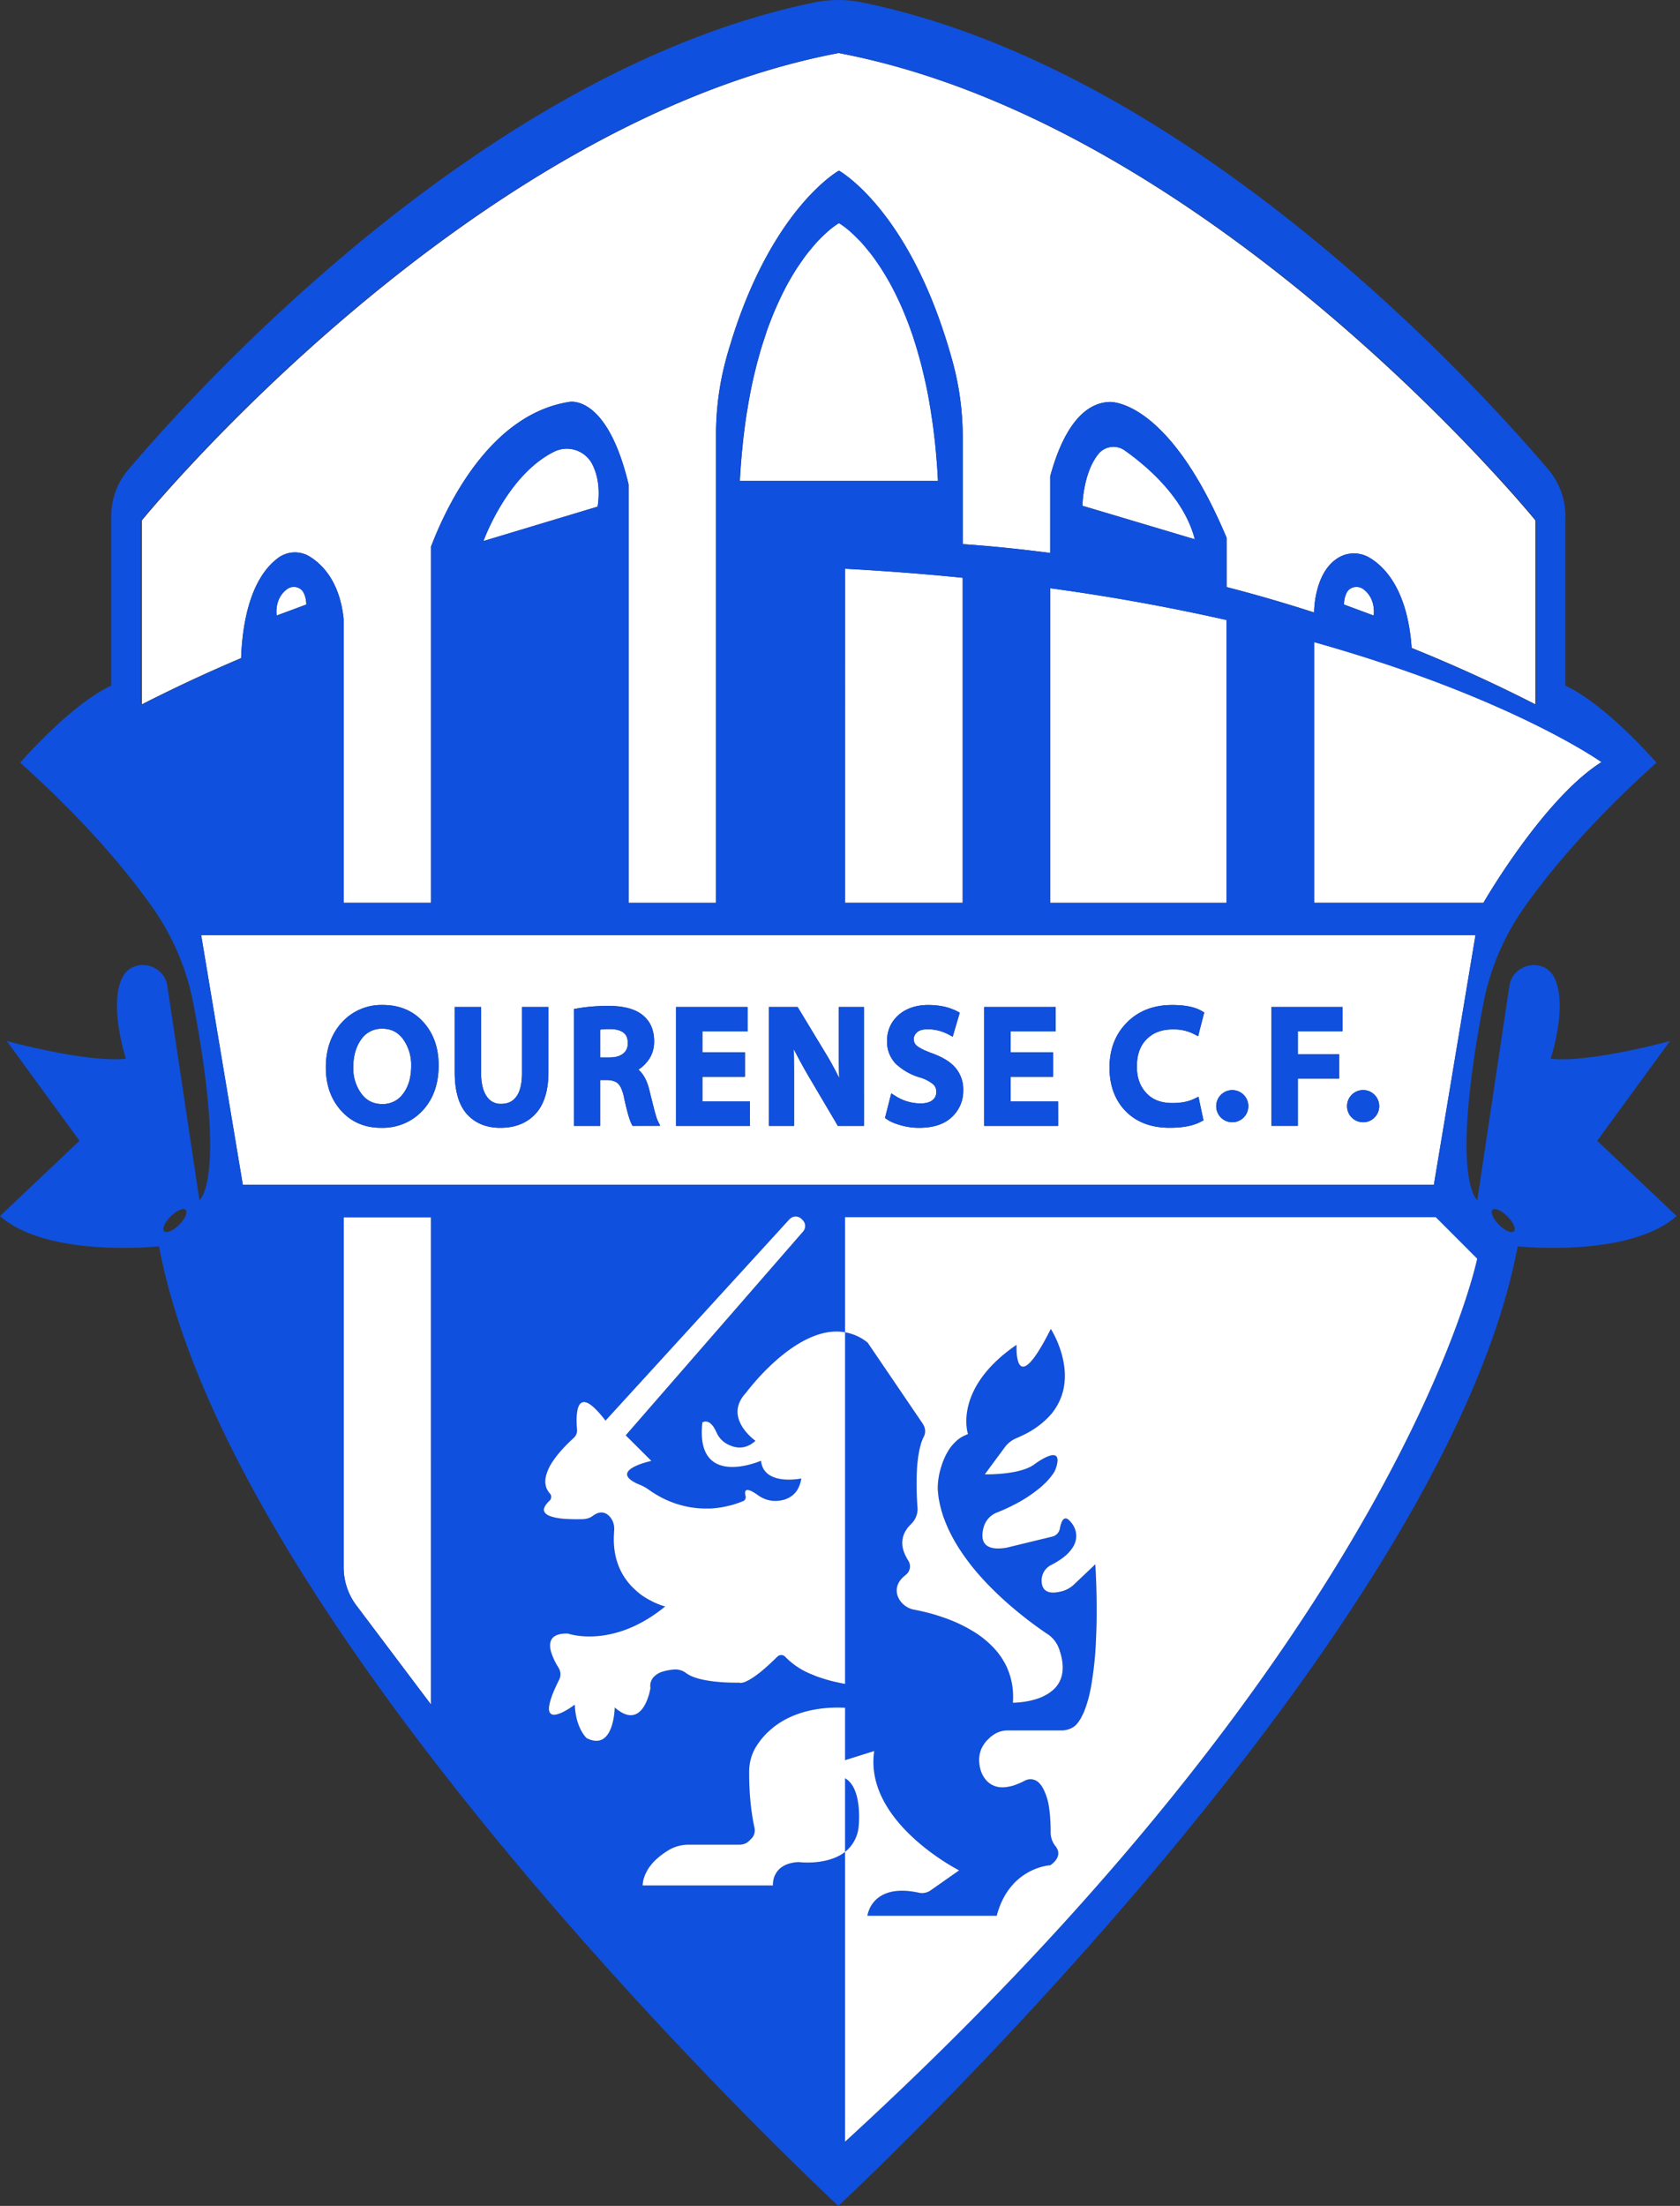 <svg xmlns="http://www.w3.org/2000/svg" width="381" height="500" fill="none"><rect width="100%" height="100%" fill="#333333" stroke="none"/><path fill="#fff" d="M278.18 140.54v64.09h-40.01v-71.3a468 468 0 0 1 40.01 7.21M363.19 172.74c-13.18 8.3-26.77 31.88-26.77 31.88h-38.4v-59.08c44.64 12.55 65.17 27.2 65.17 27.2M309.14 254.37a3.64 3.64 0 1 1-.01-7.29 3.64 3.64 0 0 1 .01 7.3m-4.69-20.6h-10.12v5.17h9.37v5.54h-9.37v10.7h-6v-26.94h16.12zm-25 20.6a3.64 3.64 0 1 1 .02-7.28 3.64 3.64 0 0 1-.01 7.28m-6.51-24.3-.98 3.8-.24 1.01-.92-.48a10 10 0 0 0-4.8-1.08c-2.51 0-4.47.73-5.97 2.23-1.5 1.52-2.21 3.55-2.21 6.23q0 3.67 2.13 5.96c1.42 1.53 3.36 2.28 5.95 2.28 1.97 0 3.65-.33 4.95-.98l.95-.45.2 1.02.8 3.73.12.6-.54.28q-2.56 1.4-7.15 1.4c-4.14 0-7.48-1.25-9.94-3.74-2.44-2.5-3.68-5.84-3.68-9.9q.01-6.24 3.94-10.2c2.61-2.65 6.06-3.98 10.25-3.98 3 0 5.21.45 6.78 1.38l.52.31zm-32.98 25.12H223.2v-26.95h16.21v5.54h-10.21v4.75h9.64v5.53h-9.64v5.59h10.75zm-24.1-2q-2.56 2.44-7.45 2.44a15 15 0 0 1-4-.54q-2.08-.56-3.25-1.37l-.47-.33.15-.53 1-3.95.28-1.09.95.6a10.5 10.5 0 0 0 5.72 1.68q1.77 0 2.7-.75c.57-.47.85-1.07.85-1.89q0-1.05-.72-1.7a8.5 8.5 0 0 0-3.1-1.57 13.5 13.5 0 0 1-5.4-3.1 7.2 7.2 0 0 1-1.96-5.16q.02-3.56 2.64-5.89c1.71-1.48 3.98-2.24 6.72-2.24q3.84 0 6.55 1.43l.57.3-.18.65-1.13 3.84-.27.96-.9-.47a10 10 0 0 0-4.74-1.22q-1.7 0-2.44.68-.76.68-.75 1.55c0 .67.24 1.17.76 1.58.46.36 1.44.94 3.44 1.66 2.43.9 4.14 1.96 5.23 3.24a7.6 7.6 0 0 1 1.78 5.19 8 8 0 0 1-2.58 6m-19.94 2H190l-.23-.41-6.66-11.28a125 125 0 0 1-3.1-5.72q.07 3.01.07 6.86v10.55h-5.69v-26.95h6.49l.24.39 6.6 10.9a71 71 0 0 1 2.6 4.84 162 162 0 0 1-.09-5.93v-10.2h5.69zm-25.84 0H153.3v-26.95h16.23v5.54H159.3v4.75h9.64v5.53h-9.64v5.59h10.76zm-26.65 0-.22-.44c-.48-.95-1.05-2.97-1.73-6.15-.4-1.8-.93-2.62-1.32-2.98-.49-.49-1.3-.76-2.35-.81h-1.7v10.38h-5.96V228.7l.67-.12q3.3-.58 7.16-.58c3.63 0 6.34.78 8.01 2.3q2.34 2.05 2.35 5.7c0 1.76-.49 3.29-1.47 4.51a8 8 0 0 1-2.1 1.94q1.69 1.42 2.46 4.53l.15.59q.16.7.42 1.7.2.87.38 1.49l.16.68q.2.74.44 1.54c.06.2.24.8.36 1.02l.58 1.18zm-19.06-12.2c0 4.18-.98 7.36-2.9 9.44-1.94 2.12-4.64 3.2-8 3.2-3.2 0-5.77-1.06-7.62-3.15-1.83-2.08-2.73-5.2-2.73-9.5v-14.74h5.98v14.94q0 3.53 1.3 5.36a3.7 3.7 0 0 0 3.28 1.66c1.5 0 2.6-.54 3.42-1.65q1.28-1.72 1.28-5.37v-14.94h6zm-28.53 8.72a12.3 12.3 0 0 1-9.4 3.92c-3.72 0-6.78-1.3-9.1-3.9-2.29-2.54-3.45-5.83-3.45-9.76q0-6.2 3.59-10.18a12.1 12.1 0 0 1 9.3-4c3.81 0 6.93 1.3 9.24 3.9q3.45 3.83 3.45 9.8 0 6.32-3.63 10.22m-50.22-39.74 9.44 56.58h270.12l9.43-56.58z"/><path fill="#1050de" d="M239.96 249.65v5.54H223.2v-26.95h16.21v5.54h-10.21v4.75h9.64v5.53h-9.64v5.59zM218.44 247.19a8 8 0 0 1-2.58 6q-2.56 2.44-7.45 2.44-2.02 0-4-.54-2.08-.56-3.25-1.37l-.47-.33.15-.53 1-3.95.28-1.09.95.6a10.5 10.5 0 0 0 5.72 1.68q1.77 0 2.7-.75c.57-.47.85-1.07.85-1.89q0-1.05-.72-1.7a8.5 8.5 0 0 0-3.1-1.57 13.5 13.5 0 0 1-5.4-3.1 7.2 7.2 0 0 1-1.96-5.16q.02-3.56 2.64-5.89c1.71-1.48 3.98-2.25 6.72-2.25q3.84.02 6.55 1.44l.57.3-.18.64-1.13 3.85-.27.96-.9-.47a10 10 0 0 0-4.74-1.22q-1.7 0-2.44.68-.76.68-.75 1.55c0 .67.24 1.17.76 1.58.46.36 1.44.94 3.44 1.66 2.43.9 4.14 1.96 5.23 3.24a7.6 7.6 0 0 1 1.78 5.19"/><path fill="#fff" d="M218.34 130.96v73.66h-26.7v-75.71q13.96.76 26.7 2.05M212.73 109.02H167.8a130 130 0 0 1 .36-5.22q.07-1.08.2-2.13.13-1.35.27-2.63l.3-2.42.01-.09a96 96 0 0 1 .69-4.46q.17-1.09.37-2.13.38-2.03.8-3.93.23-1.05.49-2.05.22-.93.47-1.86.24-.9.5-1.8.23-.87.5-1.72 0-.06.03-.13l1.03-3.13q.21-.69.47-1.34a78 78 0 0 1 3.34-7.74l.63-1.23q.11-.22.22-.4.23-.46.5-.9a53 53 0 0 1 1.99-3.27l.49-.71q.49-.71.96-1.37.63-.88 1.27-1.63l.59-.72.88-1.02.81-.84q.31-.34.64-.63.26-.24.5-.49l.1-.08.46-.43a21 21 0 0 1 2.26-1.74l.21-.13.13-.08.13.08.21.13c.43.28 1.23.83 2.27 1.74l.46.43.1.08q.24.24.5.49.31.3.63.63l.82.84.88 1.02.59.72a29 29 0 0 1 2.23 3l.49.71q.34.52.66 1.05.66 1.04 1.32 2.21.27.45.5.91.12.18.22.4l.64 1.23.63 1.3a69 69 0 0 1 2.7 6.44q.26.66.48 1.34.3.78.54 1.6l.49 1.53q.02.06.03.13.27.85.5 1.73.26.88.5 1.79.25.93.46 1.86.26 1 .5 2.05a112 112 0 0 1 1.52 8.26q.18 1.12.33 2.26l.02.09.29 2.42a105 105 0 0 1 .47 4.76l.2 2.58zM97.76 275.9v110.48l-16.93-22.47a14.4 14.4 0 0 1-2.9-8.63V275.9z"/><path fill="#fff" d="M348.2 117.96v41.68a346 346 0 0 0-28.06-12.78c-.91-13.15-6.1-18.38-9.48-20.4a6.9 6.9 0 0 0-6.24-.5c-6.21 2.72-6.4 12.06-6.4 12.86a345 345 0 0 0-19.84-5.76V121.9c-13.36-31.79-26.56-30.78-26.56-30.78-7.5.26-11.48 9.52-13.45 16.85v17.37q-1.47-.2-2.94-.37a340 340 0 0 0-16.9-1.64V99.28a65 65 0 0 0-2-16.21q-.54-2.05-1.12-4a94 94 0 0 0-1.18-3.74c-9.46-28.76-23.77-36.65-23.77-36.65s-14.3 7.89-23.77 36.65q-.42 1.26-.81 2.59-.46 1.44-.89 2.96l-.1.4a65 65 0 0 0-2.3 16.99v106.37h-19.84V109.8C137.58 89.04 129 91.12 129 91.12c-17.76 2.85-27.56 23.14-31.24 32.75v80.76H77.93v-64.35c-.86-8.26-4.67-12.24-7.66-14.1a6.4 6.4 0 0 0-7.3.36c-6.66 5.04-8.06 16.04-8.29 22.62a351 351 0 0 0-22.5 10.48v-41.68s73.2-89.81 158.02-105.93c84.82 16.13 158 105.93 158 105.93"/><path fill="#fff" d="m69.48 137.02-6.73 2.5s-.65-3.83 2.4-6.02c1.25-.88 3.06-.49 3.72.88.33.64.57 1.5.6 2.64M135.55 114.83l-25.9 7.8s5.32-14.94 16.02-20.25a6.5 6.5 0 0 1 8.67 2.87c1.1 2.2 1.84 5.3 1.2 9.58M270.97 122.23l-25.49-7.6s.13-7.5 3.69-11.8a4.4 4.4 0 0 1 5.9-.74c4.5 3.16 13.44 10.46 15.9 20.14M311.52 139.52l-6.73-2.5c.03-1.14.28-2 .6-2.64.67-1.37 2.48-1.76 3.74-.88 3.04 2.19 2.4 6.02 2.4 6.02M93.25 241.63q0 3.86-1.84 6.29a5.6 5.6 0 0 1-4.73 2.33h-.03c-1.97 0-3.5-.77-4.68-2.33a9.7 9.7 0 0 1-1.85-6.06q.01-3.78 1.82-6.3a5.6 5.6 0 0 1 4.78-2.39q2.96 0 4.7 2.38a10 10 0 0 1 1.83 6.08M142.38 236.45q.01 1.5-1.03 2.33-1.08.9-3.06.9h-2.17v-6.3q.89-.14 2.23-.13 1.96 0 3.05.82.98.71.98 2.38"/><path fill="#1050de" d="M283.1 250.73a3.64 3.64 0 1 1-7.28 0 3.64 3.64 0 0 1 7.29 0M312.78 250.73a3.64 3.64 0 1 1-7.29.01 3.64 3.64 0 0 1 7.29-.02M238.79 334.13q.46-.67.45-.69.27-.68.4-1.22a7 7 0 0 1-.85 1.9M131.96 344.34h.25l.11-.01z"/><path fill="#1050de" d="M343.33 279.09c-.52.54-2.04-.13-3.38-1.47-1.35-1.33-2-2.85-1.48-3.39.54-.52 2.05.13 3.39 1.49 1.34 1.33 2 2.85 1.47 3.37M191.65 485.43v-65.68c-4.06 3.18-10.54 2.32-10.54 2.32-6.25.3-5.82 5.3-5.82 5.3h-29.54a6 6 0 0 1 .4-2.03q.1-.32.25-.62v-.01l.3-.57q.21-.43.48-.8.15-.23.31-.43l.34-.42.69-.75.37-.36a17 17 0 0 1 2.61-1.94l.38-.23a9 9 0 0 1 4.34-1.1h11.56c.81 0 1.6-.33 2.16-.9l.46-.45c.65-.66.9-1.59.7-2.48q-.36-1.67-.59-3.3-.07-.48-.13-.94c-.42-3.32-.5-6.42-.48-8.52v-.2c.04-1.79.5-3.53 1.38-5.1q.13-.26.31-.5.04-.09.1-.16l.24-.36.36-.5q.1-.14.21-.27.26-.36.56-.68l.24-.26q.38-.44.8-.83.49-.49 1-.9 1.03-.85 2.11-1.5c5.1-3.11 11.08-3.36 14.44-3.18v11.88l6.61-2.07c-2.38 16.12 19.25 27.05 19.25 27.05l-6.44 4.53q-.01 0-.02.02c-.75.5-1.68.73-2.57.53q-.6-.13-1.12-.2l-.84-.14c-4.87-.6-7.34 1.06-8.58 2.72q-.2.26-.36.52a6 6 0 0 0-.49 1l-.16.42q-.08.21-.1.38-.14.5-.12.52h29.33c2.9-11.03 12.16-11.46 12.16-11.46 1.35-.96 1.8-1.89 1.8-2.68q.01-.22-.04-.41l-.03-.17a3.25 3.25 0 0 0-.59-1.1l-.07-.09a5 5 0 0 1-1-3.07v-.09a43 43 0 0 0-.23-4.5l-.12-.84c-.3-2.09-.83-3.55-1.41-4.55q-.1-.17-.2-.32a5 5 0 0 0-.64-.82 2.7 2.7 0 0 0-3.24-.53l-.36.18-.01.01-.1.05q-.27.13-.54.25-.32.14-.62.25a8 8 0 0 1-1.43.5l-.8.16q-.31.06-.59.08l-.6.03c-4.24 0-5.08-4.27-5.08-4.27a9 9 0 0 1-.25-1.94q0-.44.07-.86.04-.44.16-.81a5 5 0 0 1 .67-1.57q.11-.2.24-.37.08-.15.18-.26l.16-.22q.22-.26.46-.5l.3-.28q.28-.29.6-.52l.27-.2.28-.2a5.7 5.7 0 0 1 3.18-.9h12.12c1.22 0 2.43-.43 3.3-1.26q.16-.2.34-.39l.32-.45.31-.46q.15-.26.31-.57.15-.28.28-.57.3-.6.53-1.3.16-.4.28-.8.2-.62.38-1.28l.2-.75q.18-.78.35-1.6t.3-1.69a77 77 0 0 0 .89-8.86l.05-1.16.08-2.08c.2-7.76-.26-14.44-.26-14.44l-4.78 4.53a6 6 0 0 1-2.63 1.53l-.53.15c-3.71.86-4.33-1.1-4.22-2.88a3.9 3.9 0 0 1 2.19-3.18 20 20 0 0 0 2.21-1.32l.59-.44a9 9 0 0 0 2.1-2.28q.15-.23.25-.44.1-.22.17-.41c1.02-2.57-.66-4.51-.66-4.51q-.22-.3-.43-.52l-.2-.2c-.45-.44-.8-.49-1.1-.34l-.18.13-.2.21-.17.33a7 7 0 0 0-.28.78q-.1.37-.16.75l-.02.08a2.3 2.3 0 0 1-1.63 1.74l-.06.02-10.43 2.52c-2.74.44-4.19-.03-4.9-.94a2 2 0 0 1-.27-.46c-.45-1-.26-2.33.08-3.47l.09-.24a5 5 0 0 1 2.88-2.87 43 43 0 0 0 5.46-2.62 32 32 0 0 0 3.66-2.48l1-.81q.54-.53.98-.93.66-.67 1.07-1.2l.1-.1q.22-.28.4-.56a7 7 0 0 0 .85-1.9l.04-.14c1.25-5.03-5.2-.1-5.2-.1-3.44 2.4-11.13 2.19-11.13 2.19l4.46-6.05a6.3 6.3 0 0 1 2.66-2.13l.26-.12q.45-.17.83-.37a20 20 0 0 0 6.24-4.32q.3-.32.62-.68a13 13 0 0 0 2.27-3.93l.16-.47q.3-.88.44-1.78l.08-.49c.9-6.55-3.05-12.62-3.05-12.62-8.45 16.84-7.77 3.6-7.77 3.6-14.55 9.98-11.01 20.25-11.01 20.25q-.36.11-.69.28a7 7 0 0 0-2.26 1.56q-.22.2-.4.42a12 12 0 0 0-1.84 2.82l-.22.5q-.13.25-.2.5-.12.25-.2.5-.45 1.32-.7 2.45l-.06.3a14 14 0 0 0 .03 5.74q.08.46.18.9.04.22.1.42.09.42.21.83.2.67.4 1.3.11.34.25.69a38 38 0 0 0 5.46 9.68q.51.69 1.04 1.34c5.97 7.34 13.63 12.87 16.93 15.08l.25.17q1.51 1.11 2.23 2.83.1.25.2.49.21.58.34 1.12l.01.04q.28 1.02.36 1.9c.3 2.76-.58 4.66-1.98 5.98l-.41.36-.46.36q-.46.31-.93.57-.98.54-2.02.86-.17.07-.36.12l-.29.08q-.38.12-.75.2c-2.2.5-4.04.48-4.04.48a18 18 0 0 0 0-2.6v-.05a15.8 15.8 0 0 0-4.16-9.57 22 22 0 0 0-5.08-4.09l-.88-.52q-.38-.23-.8-.42 0-.03-.03-.02l-.9-.45a32 32 0 0 0-3-1.28l-1.1-.39q-1.1-.38-2.09-.66-.49-.15-.96-.26c-1.34-.36-2.5-.6-3.37-.77l-.18-.03a5 5 0 0 1-3.03-2q-.16-.2-.28-.45v-.01a3.7 3.7 0 0 1-.08-3.54q.37-.7.94-1.25.39-.4.79-.69l.05-.05a2.4 2.4 0 0 0 .44-3.1 10 10 0 0 1-.88-1.66l-.17-.48q-.07-.23-.13-.44a5.3 5.3 0 0 1 .67-4.32 5 5 0 0 1 .64-.86q.16-.21.34-.38l.16-.16a4.7 4.7 0 0 0 1.47-3.44l-.02-.34a70 70 0 0 1-.1-8.98q.07-.94.17-1.75l.05-.4q.04-.39.11-.73.07-.5.16-.95l.22-.95.22-.8.18-.48q.12-.35.25-.62.08-.2.18-.36 0-.04.03-.06c.42-.88.32-1.93-.21-2.76q0-.04-.04-.08l-12.51-18.41a11 11 0 0 0-5.13-2.35v79.7q-.67-.12-1.42-.28-.15-.02-.3-.07-.76-.15-1.57-.37-.63-.16-1.28-.36a53 53 0 0 1-2.06-.7l-.93-.38a17 17 0 0 1-6.02-3.99 1.2 1.2 0 0 0-1.75-.03l-.66.63-.6.57c-.75.72-1.63 1.5-2.54 2.25l-.78.6c-.83.63-1.65 1.16-2.38 1.5q-.27.14-.5.22-.19.07-.33.1l-.15.03q-.23.05-.42.05-.2 0-.38-.05s-1.29.03-3.05-.05l-.75-.05-1.33-.11-.47-.05c-2.12-.25-4.39-.7-5.87-1.57l-.39-.26-.15-.1a4 4 0 0 0-2.82-.78q-.4.03-.84.1-.62.1-1.24.26l-.54.16c-.86.31-1.64.79-2.13 1.47l-.18.3q-.05.06-.05.1a1 1 0 0 0-.1.24q-.09.16-.11.37-.15.54-.05 1.22s-1.55 10.09-8.1 4.37c0 0-.11 10.08-6.35 6.96 0 0-2.5-2.19-2.71-7.6l-.49.36-.54.36q-.2.15-.47.3l-.57.34q-.37.2-.78.4-.4.19-.77.31c-.58.21-1.14.3-1.55.15a1 1 0 0 1-.19-.1q-.09-.06-.16-.14c-.28-.3-.4-.77-.3-1.55l.07-.4.03-.16q.05-.27.13-.55c.31-1.2.96-2.8 2.05-4.97.43-.85.38-1.87-.13-2.67l-.01-.05a14 14 0 0 1-1.73-3.72q-.09-.3-.13-.58c-.3-1.91.44-3.54 4-3.44 0 0 10.08 3.63 22.04-6.14 0 0-.56-.13-1.44-.48q-.37-.14-.81-.34l-.46-.21-.97-.5-.53-.31a13 13 0 0 1-2.16-1.55q-.54-.48-1.08-1.01c-2.3-2.35-4.22-5.84-4.2-10.94q0-.61.05-1.25 0-.3.03-.57a4.5 4.5 0 0 0-.47-2.46q-.18-.3-.4-.59l-.01-.02q-.2-.22-.4-.42l-.27-.2q-.17-.14-.36-.22-.13-.07-.26-.1-.15-.06-.32-.1h-.02l-.34-.03q-.18 0-.38.03a1 1 0 0 0-.24.05q-.32.04-.65.25-.18.06-.34.2a1 1 0 0 0-.25.14q-.02 0-.03.03-.97.7-2.19.8 0 .03-.03 0-.06.03-.11.02h-.25l-1.12.01q-.95 0-2.02-.05l-.44-.01a19 19 0 0 1-2.53-.33l-.52-.13-.47-.15a3 3 0 0 1-1.08-.6 1 1 0 0 1-.22-.26 1 1 0 0 1-.17-.9q.03-.15.1-.3.12-.28.34-.6l.23-.27q.1-.15.26-.3.13-.15.31-.3l.05-.05c.4-.43.46-1.13.05-1.55l-.25-.3-.17-.24a3.6 3.6 0 0 1-.6-1.66q-.09-.45 0-1.03-.01-.2.04-.4.08-.54.3-1.14l.16-.41a10 10 0 0 1 1.09-2.05c.9-1.37 2.23-2.97 4.17-4.81l.69-.64q.02-.02.03-.05c.45-.42.68-.99.68-1.6v-.15l-.02-.17-.06-.8q.02-.02 0-.05l-.02-.56a13 13 0 0 1 .23-3.08q.04-.2.12-.38.13-.4.32-.68.09-.1.16-.2.19-.17.43-.28.2-.08.4-.08c.5 0 1.13.28 1.93.95q.31.25.63.57 1 .96 2.33 2.69l41.73-45.66q.03-.03.05-.03a1.87 1.87 0 0 1 2.64-.05q.03 0 .05.03l.26.28c.7.7.73 1.8.08 2.56l-40.23 46.2 5.82 5.8s-9.29 1.98-3.72 4.9l.79.37.18.08q1.17.46 2.2 1.2l.06.04.4.28q.19.15.45.29.24.17.52.33c1.3.8 3.13 1.72 5.34 2.38q.4.13.8.22l1 .25q.5.12 1.04.2l1.1.14q1.1.11 2.3.11l.93-.01q.03-.01.08 0c.64-.04 1.28-.08 1.93-.2q.36-.02.75-.11.39-.07.81-.17.42-.08.85-.2a21 21 0 0 0 2.93-.97l.05-.01h.02c.42-.18.65-.67.57-1.11l-.02-.07c-.18-.68-.23-1.51.68-1.32l.3.08q.3.1.73.35.34.2.78.49l.46.32.05.03a6.6 6.6 0 0 0 3.75 1.18q.37 0 .75-.05.15 0 .29-.04.14 0 .28-.04l.35-.07q.22-.04.43-.11a7 7 0 0 0 1-.43 5 5 0 0 0 1.21-.9 5 5 0 0 0 1.23-2.03l.1-.3q.16-.5.25-1.12s-8.52 1.8-9.14-4.02c0 0-14.97 6.58-13.3-8.67 0 0 .35-.28.89-.21l.15.01a2 2 0 0 1 .97.57 4 4 0 0 1 .67.85l.33.57.18.4q.03.1.08.17a5.4 5.4 0 0 0 2.72 2.7l.24.12.36.13q.23.1.44.15.27.08.54.13.44.08.9.08c1.13 0 2.36-.4 3.58-1.52 0 0-7.48-5.2-2.15-10.88 0 0 11.49-15.66 22.47-13.72V275.9H325.6l9.4 9.4s-17.16 84.64-143.35 200.14m-93.89-99.05-16.93-22.47a14.4 14.4 0 0 1-2.9-8.63V275.9h19.83zm-52.14-174.4h288.99l-9.44 56.57H55.07zm23.86-74.96-6.73 2.5s-.65-3.83 2.4-6.02c1.25-.88 3.06-.49 3.72.88.33.64.57 1.5.6 2.64m66.07-22.19-25.9 7.8s5.32-14.94 16.02-20.25a6.5 6.5 0 0 1 8.67 2.87c1.11 2.2 1.84 5.31 1.2 9.58m32.24-5.82a123 123 0 0 1 .36-5.21q.08-1.08.2-2.13a105 105 0 0 1 .57-5.06l.01-.08a96 96 0 0 1 .69-4.46q.17-1.1.37-2.14.36-2.02.8-3.92.24-1.05.49-2.06.22-.95.47-1.85t.5-1.8q.23-.87.5-1.72 0-.06.03-.13l1.03-3.13q.21-.69.47-1.34.73-1.98 1.48-3.75l.69-1.54.53-1.16.64-1.29.63-1.24.22-.39q.23-.47.5-.9.66-1.18 1.32-2.23.32-.53.67-1.04.24-.37.49-.71.49-.71.96-1.37.63-.88 1.27-1.63l.59-.72.88-1.03q.41-.45.81-.83.33-.35.64-.63l.5-.5.1-.07q.23-.24.46-.43a21 21 0 0 1 2.26-1.74l.21-.13q.13-.1.13-.08 0-.01.13.08l.22.13c.42.28 1.22.83 2.26 1.74q.22.19.46.43.04.02.1.08l.5.49q.3.28.63.63.4.37.82.83l.88 1.03.59.72q.63.75 1.27 1.63.47.65.96 1.37l.49.71q.34.51.66 1.04.66 1.05 1.32 2.22.27.45.5.91.12.18.22.4l.64 1.23.63 1.29.54 1.16q.35.74.68 1.54.75 1.77 1.49 3.75.24.66.47 1.34.3.78.54 1.6l.49 1.53q.02.06.03.13.26.85.5 1.72.27.9.5 1.8.25.9.47 1.85.25 1 .48 2.06a83 83 0 0 1 1.18 6.06q.19 1.08.35 2.2.18 1.12.33 2.26l.02.08.3 2.43a110 110 0 0 1 .46 4.76q.13 1.27.2 2.57l.16 2.64zm23.86 19.9q13.95.76 26.69 2.05v73.67h-26.7zm53.83-14.27s.13-7.5 3.69-11.82a4.4 4.4 0 0 1 5.9-.73c4.5 3.16 13.44 10.46 15.9 20.14zm32.7 25.9v64.09h-40.01v-71.3a468 468 0 0 1 40.01 7.21m-246 19.16v-.06l-.15.06v-41.74S105.26 28.1 190.12 12.02l.08.01.06-.01c84.86 16.08 158.09 105.94 158.09 105.94v41.74l-.15-.06v.06q-14.11-7.19-28.06-12.79v-.05c-.91-13.15-6.1-18.37-9.48-20.4a6.9 6.9 0 0 0-6.24-.5c-6.21 2.72-6.4 12.06-6.4 12.86v.04a333 333 0 0 0-19.84-5.78V121.9c-13.36-31.79-26.56-30.78-26.56-30.78-7.5.26-11.48 9.52-13.45 16.85v17.37q-1.47-.2-2.94-.37-3.97-.5-7.9-.88-4.52-.46-9-.75V99.27a65 65 0 0 0-2-16.21q-.54-2.05-1.12-4-.59-1.93-1.18-3.74c-9.46-28.76-23.77-36.65-23.77-36.65s-14.3 7.89-23.77 36.65q-.42 1.27-.81 2.59-.46 1.44-.88 2.96l-.1.4a65 65 0 0 0-2.32 16.99v106.37h-19.82V109.8C137.59 89.04 129 91.12 129 91.12c-17.76 2.85-27.56 23.14-31.24 32.75v80.76H77.93v-64.3l-.05.02.05-.05v-.02c-.86-8.26-4.67-12.24-7.65-14.1a6.4 6.4 0 0 0-7.3.37c-6.67 5.03-8.07 16.03-8.3 22.61v.05a351 351 0 0 0-22.5 10.5m272.61-22.68c.03-1.14.28-2 .6-2.64.67-1.37 2.48-1.76 3.74-.88 3.04 2.19 2.4 6.02 2.4 6.02zm58.4 35.72c-13.18 8.3-26.77 31.89-26.77 31.89h-38.4v-59.09c44.64 12.55 65.17 27.2 65.17 27.2M40.62 277.62c-1.34 1.34-2.85 2-3.39 1.47-.52-.52.13-2.04 1.48-3.37 1.34-1.36 2.86-2 3.38-1.49.53.54-.13 2.06-1.47 3.4m321.6-19.05 16.5-22.61s-18.32 5-27.05 4.02c0 0 4-12.17.8-18.44-2.37-4.63-9.4-3.2-10.17 1.94l-7.27 48.54s-6.3-4.29 1.36-44.48a56 56 0 0 1 9.07-21.56c5.59-7.97 15.02-19.49 30.21-33.11 0 0-11.3-13.1-20.66-17.47V117a16.3 16.3 0 0 0-3.9-10.6C334.9 87.32 269.97 15.84 195.62.57a27 27 0 0 0-10.99 0C110.29 15.83 45.37 87.31 29.13 106.41a16.3 16.3 0 0 0-3.9 10.59v38.4c-9.34 4.37-20.65 17.47-20.65 17.47 15.18 13.62 24.62 25.14 30.2 33.1a56 56 0 0 1 9.08 21.57c7.66 40.2 1.36 44.48 1.36 44.48l-7.27-48.54c-.77-5.13-7.8-6.57-10.17-1.96-3.23 6.27.78 18.46.78 18.46-8.73.98-27.03-4.02-27.03-4.02l16.5 22.61L0 275.64c10.82 9.57 36.06 6.86 36.06 6.86C53.12 372.97 190.12 500 190.12 500s137.01-127.03 154.07-217.5c0 0 25.24 2.7 36.04-6.87z"/><path fill="#1050de" d="M81.97 247.92a9.7 9.7 0 0 1-1.85-6.06q.01-3.78 1.82-6.3a5.6 5.6 0 0 1 4.78-2.39q2.96-.01 4.7 2.38a10 10 0 0 1 1.83 6.08q0 3.86-1.84 6.29a5.6 5.6 0 0 1-4.73 2.33h-.03c-1.97 0-3.5-.77-4.68-2.33m14.05-16.23c-2.31-2.6-5.43-3.9-9.24-3.9a12.1 12.1 0 0 0-9.3 4c-2.38 2.64-3.59 6.06-3.59 10.18 0 3.93 1.16 7.22 3.46 9.76 2.31 2.6 5.37 3.9 9.09 3.9q5.75-.01 9.4-3.91 3.62-3.91 3.63-10.24 0-5.96-3.45-9.8M124.37 228.24v14.74c0 4.19-.98 7.37-2.9 9.45-1.94 2.12-4.64 3.2-8 3.2q-4.82 0-7.63-3.15c-1.82-2.08-2.72-5.2-2.72-9.5v-14.74h5.98v14.94q0 3.53 1.29 5.36a3.7 3.7 0 0 0 3.3 1.66c1.49 0 2.6-.54 3.41-1.65q1.27-1.72 1.27-5.37v-14.94zM141.35 238.78q-1.08.92-3.06.91h-2.17v-6.3q.88-.14 2.23-.13 1.96 0 3.05.81.97.71.97 2.38.02 1.51-1.02 2.33m7.79 15.23c-.12-.22-.3-.81-.36-1.02l-.44-1.53-.16-.69-.38-1.5q-.25-.98-.42-1.7l-.15-.58q-.78-3.1-2.46-4.53a8 8 0 0 0 2.1-1.94 7 7 0 0 0 1.47-4.51q-.01-3.64-2.35-5.7-2.54-2.29-8.02-2.3-3.84 0-7.15.59l-.67.11v26.48h5.97V244.8h1.7c1.03.05 1.85.32 2.34.81.39.36.93 1.18 1.32 2.98.68 3.18 1.25 5.2 1.73 6.15l.22.44h6.3zM170.08 249.65v5.54H153.3v-26.95h16.23v5.54H159.3v4.75h9.64v5.53h-9.64v5.59zM195.92 228.24v26.95H190l-.23-.41-6.66-11.28a125 125 0 0 1-3.1-5.71q.07 3.01.07 6.86v10.54h-5.69v-26.95h6.49l.24.39 6.6 10.9a70 70 0 0 1 2.6 4.84q-.09-2.63-.09-5.93v-10.2zM260.03 235.55c-1.5 1.52-2.21 3.55-2.21 6.22q0 3.68 2.13 5.97c1.42 1.53 3.36 2.28 5.95 2.28 1.97 0 3.65-.33 4.95-.98l.95-.45.2 1.02.8 3.73.12.6-.54.28q-2.56 1.4-7.15 1.4c-4.14 0-7.48-1.25-9.94-3.74-2.44-2.5-3.68-5.84-3.68-9.9q.01-6.24 3.94-10.2c2.6-2.65 6.06-3.99 10.25-3.99 3 0 5.21.46 6.78 1.39l.52.31-.16.59-.98 3.8-.24 1-.92-.49a10 10 0 0 0-4.8-1.07c-2.51 0-4.47.73-5.97 2.23M304.45 228.24v5.54h-10.12v5.16h9.37v5.54h-9.37v10.7h-6v-26.94zM194.73 413.95a8.3 8.3 0 0 1-3.08 5.8v-16.69c4.04 2.27 3.08 10.89 3.08 10.89"/><path fill="#fff" d="M335 285.3s-17.16 84.63-143.35 200.14v-65.68a8.3 8.3 0 0 0 3.08-5.8s.96-8.62-3.08-10.89v16.69c-4.06 3.17-10.54 2.31-10.54 2.31-6.25.31-5.82 5.3-5.82 5.3h-29.54a6 6 0 0 1 .4-2.02 4 4 0 0 1 .25-.62v-.02l.3-.57q.21-.42.48-.8.15-.23.31-.42a10 10 0 0 1 1.03-1.18l.37-.35a17 17 0 0 1 2.61-1.94l.38-.23a9 9 0 0 1 4.34-1.1h11.56c.81 0 1.6-.33 2.16-.9l.46-.46c.65-.65.9-1.58.7-2.48q-.36-1.66-.59-3.3-.07-.47-.13-.93c-.42-3.33-.5-6.42-.48-8.53v-.2c.04-1.78.5-3.53 1.38-5.1l.31-.5.1-.16.24-.36.36-.49q.1-.16.21-.27.26-.37.56-.69l.24-.26q.38-.45.8-.83.49-.46 1-.9 1.03-.85 2.11-1.5c5.1-3.1 11.08-3.35 14.44-3.17v11.88l6.61-2.07c-2.38 16.11 19.25 27.05 19.25 27.05l-6.44 4.52q-.01 0-.02.02c-.75.5-1.67.73-2.57.54q-.6-.13-1.12-.21-.45-.08-.84-.13c-4.87-.6-7.34 1.06-8.58 2.72q-.2.25-.36.52a6 6 0 0 0-.49 1l-.16.42q-.08.2-.1.37-.14.5-.12.52h29.33c2.9-11.03 12.16-11.45 12.16-11.45 1.35-.96 1.8-1.9 1.8-2.7q.01-.2-.04-.4 0-.09-.03-.16l-.12-.34a3 3 0 0 0-.47-.77l-.07-.08a5 5 0 0 1-1-3.08v-.08a43 43 0 0 0-.23-4.51l-.12-.84a13 13 0 0 0-1.41-4.54q-.1-.18-.2-.33a5 5 0 0 0-.64-.81 2.7 2.7 0 0 0-3.24-.54l-.36.18-.01.01-.1.05q-.27.14-.54.25-.32.15-.62.26a8 8 0 0 1-1.43.49q-.43.1-.8.16-.31.07-.59.08-.3.03-.6.04c-4.24 0-5.08-4.27-5.08-4.27a9 9 0 0 1-.25-1.94 5 5 0 0 1 .07-.87q.04-.43.16-.81a5 5 0 0 1 .67-1.56q.11-.21.24-.38.08-.14.18-.26l.16-.21q.22-.26.46-.5l.3-.28q.28-.29.6-.53l.27-.2.28-.19a5.7 5.7 0 0 1 3.18-.9h12.12c1.22 0 2.43-.43 3.3-1.26l.33-.4q.18-.21.33-.45l.31-.46q.16-.26.3-.57.15-.27.29-.57.3-.6.53-1.3.16-.39.28-.8.2-.6.38-1.27l.2-.75a38 38 0 0 0 .64-3.3 77 77 0 0 0 .9-8.86l.05-1.15.08-2.09c.2-7.75-.26-14.43-.26-14.43l-4.78 4.53a6.3 6.3 0 0 1-3.16 1.67c-3.71.87-4.33-1.1-4.22-2.88a3.9 3.9 0 0 1 2.19-3.18 20 20 0 0 0 2.21-1.32l.59-.44a9 9 0 0 0 2.1-2.28q.15-.23.25-.44.1-.22.17-.4c1.01-2.58-.66-4.52-.66-4.52q-.22-.3-.43-.52l-.2-.2c-.45-.44-.8-.48-1.1-.34l-.18.13-.2.21q-.08.16-.17.33a7 7 0 0 0-.28.78q-.1.38-.16.75l-.02.08a2.3 2.3 0 0 1-1.63 1.75l-.06.01-10.43 2.53c-2.74.44-4.19-.03-4.9-.95a2 2 0 0 1-.27-.45c-.45-1.01-.26-2.33.08-3.47q.05-.12.09-.25a5 5 0 0 1 2.88-2.87 43 43 0 0 0 5.46-2.62 32 32 0 0 0 3.66-2.48q.54-.41 1-.81l.98-.93a16 16 0 0 0 2.03-2.54q.27-.7.4-1.22 0-.07.03-.13c1.25-5.04-5.2-.1-5.2-.1-3.44 2.4-11.13 2.18-11.13 2.18l4.46-6.04a6.3 6.3 0 0 1 2.66-2.14l.26-.11q.45-.18.83-.38a20 20 0 0 0 6.24-4.31l.62-.69a13 13 0 0 0 2.27-3.93q.09-.21.16-.47.3-.88.44-1.77l.08-.5c.9-6.54-3.05-12.62-3.05-12.62-8.45 16.85-7.77 3.6-7.77 3.6-14.55 9.99-11.01 20.25-11.01 20.25q-.36.12-.69.28-1.03.46-1.84 1.17-.23.2-.42.4-.22.2-.4.42a9 9 0 0 0-1.31 1.82q-.3.5-.53 1l-.22.5q-.13.25-.2.5-.12.23-.2.5-.45 1.31-.7 2.44l-.06.31c-.24 1.27-.36 2.54-.24 3.83q.05.58.14 1.17.04.38.13.73.08.46.18.9.04.23.1.42l.21.84q.2.67.4 1.3.11.35.25.68c1.26 3.44 3.2 6.7 5.46 9.68q.51.69 1.04 1.34c5.97 7.35 13.63 12.87 16.93 15.09l.25.16c1 .73 1.76 1.71 2.23 2.83q.1.25.2.5l.35 1.15q.28 1.03.36 1.9c.3 2.76-.58 4.67-1.98 5.99q-.2.19-.41.35l-.46.36q-.46.33-.93.57-.98.55-2.02.87-.17.07-.36.11-.15.06-.29.08-.38.12-.75.2c-2.2.5-4.04.49-4.04.49a18 18 0 0 0 0-2.61v-.05a16 16 0 0 0-1.2-4.98q-.15-.4-.35-.77-.2-.44-.44-.83a16 16 0 0 0-2.16-2.98 22 22 0 0 0-5.09-4.1l-.88-.51q-.38-.23-.8-.43l-.03-.01q-.44-.24-.9-.46a34 34 0 0 0-4.1-1.66q-1.1-.39-2.09-.67-.49-.15-.96-.26c-1.33-.36-2.5-.6-3.37-.77l-.18-.03a5 5 0 0 1-3.3-2.44v-.02a3.7 3.7 0 0 1-.09-3.54q.37-.7.94-1.25.39-.37.79-.68l.05-.05a2.4 2.4 0 0 0 .44-3.1 10 10 0 0 1-1.05-2.15q-.08-.23-.13-.44a5.3 5.3 0 0 1 .67-4.32 5 5 0 0 1 .64-.86l.34-.38.16-.16a4.7 4.7 0 0 0 1.47-3.44l-.02-.34a70 70 0 0 1-.14-8.2l.04-.78q.07-.94.17-1.74l.05-.4q.04-.4.11-.74l.16-.95.22-.94.22-.8.18-.49q.12-.35.25-.62l.18-.36.03-.06c.42-.88.32-1.92-.21-2.75q0-.05-.04-.09l-12.51-18.4a11 11 0 0 0-5.13-2.35v-26.1H325.6z"/><path fill="#fff" d="M239.63 332.22q-.11.53-.39 1.22.02.01-.46.69.58-.9.85-1.91M191.65 301.98v79.7q-.67-.12-1.42-.28-.15-.02-.3-.07-.76-.15-1.58-.37-.62-.16-1.26-.36-.96-.29-1.93-.64l-.15-.06-.92-.38a17 17 0 0 1-6.02-3.99 1.23 1.23 0 0 0-1.76-.03l-.65.63-.6.57c-.75.72-1.63 1.5-2.54 2.25l-.78.6c-.84.63-1.65 1.16-2.38 1.5q-.27.14-.5.22-.19.07-.33.1l-.15.03q-.23.05-.42.05-.21 0-.38-.05s-1.29.03-3.05-.05l-.75-.05q-.63-.04-1.33-.11l-.47-.05c-2.12-.25-4.39-.7-5.87-1.57l-.4-.26-.14-.1a4 4 0 0 0-2.82-.78q-.4.03-.84.1a11 11 0 0 0-1.78.42 4.4 4.4 0 0 0-2.13 1.47q-.1.15-.18.31-.05.04-.05.1a1 1 0 0 0-.1.23q-.09.17-.11.37-.15.54-.05 1.22s-1.55 10.09-8.1 4.37c0 0-.12 10.09-6.36 6.96 0 0-2.49-2.19-2.7-7.6l-.49.36-.54.36q-.2.15-.47.3l-.57.34q-.37.2-.78.4-.4.19-.77.31c-.58.21-1.14.3-1.55.15a1 1 0 0 1-.2-.1l-.15-.14c-.28-.3-.4-.77-.3-1.55q.02-.18.07-.4l.03-.16q.05-.27.13-.55c.31-1.19.96-2.8 2.05-4.97.43-.85.38-1.87-.13-2.67l-.01-.05a14 14 0 0 1-1.73-3.72q-.09-.3-.13-.58c-.31-1.91.44-3.54 4-3.44 0 0 10.08 3.63 22.04-6.14 0 0-.56-.13-1.44-.48q-.37-.14-.81-.34l-.46-.21-.97-.5-.53-.31a13 13 0 0 1-2.16-1.55q-.54-.48-1.08-1.01c-2.3-2.35-4.22-5.84-4.2-10.94q0-.61.05-1.25 0-.3.03-.57a4.5 4.5 0 0 0-.47-2.46q-.18-.3-.4-.59l-.01-.02q-.2-.22-.4-.42l-.27-.2q-.17-.14-.36-.22-.13-.06-.26-.1-.16-.06-.32-.1h-.02l-.34-.03q-.18 0-.38.03a1 1 0 0 0-.24.05 2 2 0 0 0-.65.25q-.18.06-.35.2-.12.03-.24.14-.02 0-.03.03a4 4 0 0 1-2.19.8q0 .03-.03 0-.17 0-.36.02l-1.12.01c-.62 0-1.32-.01-2.02-.05l-.44-.01a19 19 0 0 1-2.53-.33l-.52-.13-.47-.15a3 3 0 0 1-1.08-.6 1 1 0 0 1-.22-.26 1 1 0 0 1-.17-.9q.03-.15.1-.3.13-.28.34-.6l.23-.27q.11-.15.26-.3l.31-.3.05-.05c.4-.43.45-1.12.05-1.55l-.25-.3-.17-.24-.31-.55q-.15-.34-.23-.75l-.07-.36a4 4 0 0 1 0-1.03q0-.2.05-.4.08-.54.3-1.14l.16-.41a10 10 0 0 1 1.09-2.05c.9-1.37 2.23-2.97 4.17-4.81l.68-.64.04-.04c.45-.43.68-1 .68-1.6v-.16l-.02-.17-.06-.8q.02-.02 0-.04l-.02-.57a13 13 0 0 1 .23-3.08q.04-.2.12-.38.13-.4.32-.68.09-.1.16-.2.19-.17.43-.28.2-.08.4-.08c.5 0 1.13.28 1.93.95q.3.25.63.57 1 .96 2.33 2.69l41.73-45.66q.03-.03.05-.03a1.87 1.87 0 0 1 2.64-.05q.03 0 .05.03l.26.28c.7.7.73 1.8.08 2.56l-40.23 46.2 5.82 5.8s-9.29 1.98-3.72 4.9q.35.2.79.37l.18.08q1.17.46 2.2 1.2l.06.04.4.28q.19.15.45.29.25.17.52.33a22 22 0 0 0 7.14 2.85q.5.12 1.04.2l1.1.14q1.1.11 2.3.11l.93-.01q.03-.01.08 0c.64-.04 1.28-.08 1.93-.2q.35-.02.75-.11.39-.07.81-.17l.85-.19a21 21 0 0 0 2.93-.98l.05-.01h.02c.42-.18.65-.67.57-1.11l-.02-.07c-.18-.68-.23-1.51.68-1.32l.3.08q.3.1.73.35.35.2.78.49l.46.32q.02.02.05.03a6.6 6.6 0 0 0 3.75 1.18q.37 0 .74-.05.15 0 .3-.04.14 0 .28-.04l.35-.07q.22-.04.43-.11a7 7 0 0 0 1-.43 5 5 0 0 0 1.21-.9q.62-.62 1.01-1.5.13-.26.22-.53l.1-.3q.16-.5.25-1.12s-8.52 1.8-9.14-4.02c0 0-14.97 6.58-13.3-8.67 0 0 .35-.28.89-.21l.14.01a2 2 0 0 1 .98.57 4 4 0 0 1 .67.85l.32.57q.08.2.19.4.03.1.08.17a5.4 5.4 0 0 0 2.72 2.7l.24.12.36.13q.23.1.44.15.27.08.54.13.44.08.9.08c1.13 0 2.36-.4 3.58-1.52 0 0-7.48-5.2-2.15-10.88 0 0 11.48-15.66 22.47-13.72"/><path fill="#fff" d="m132.32 344.33-.11.01h-.25z"/></svg>